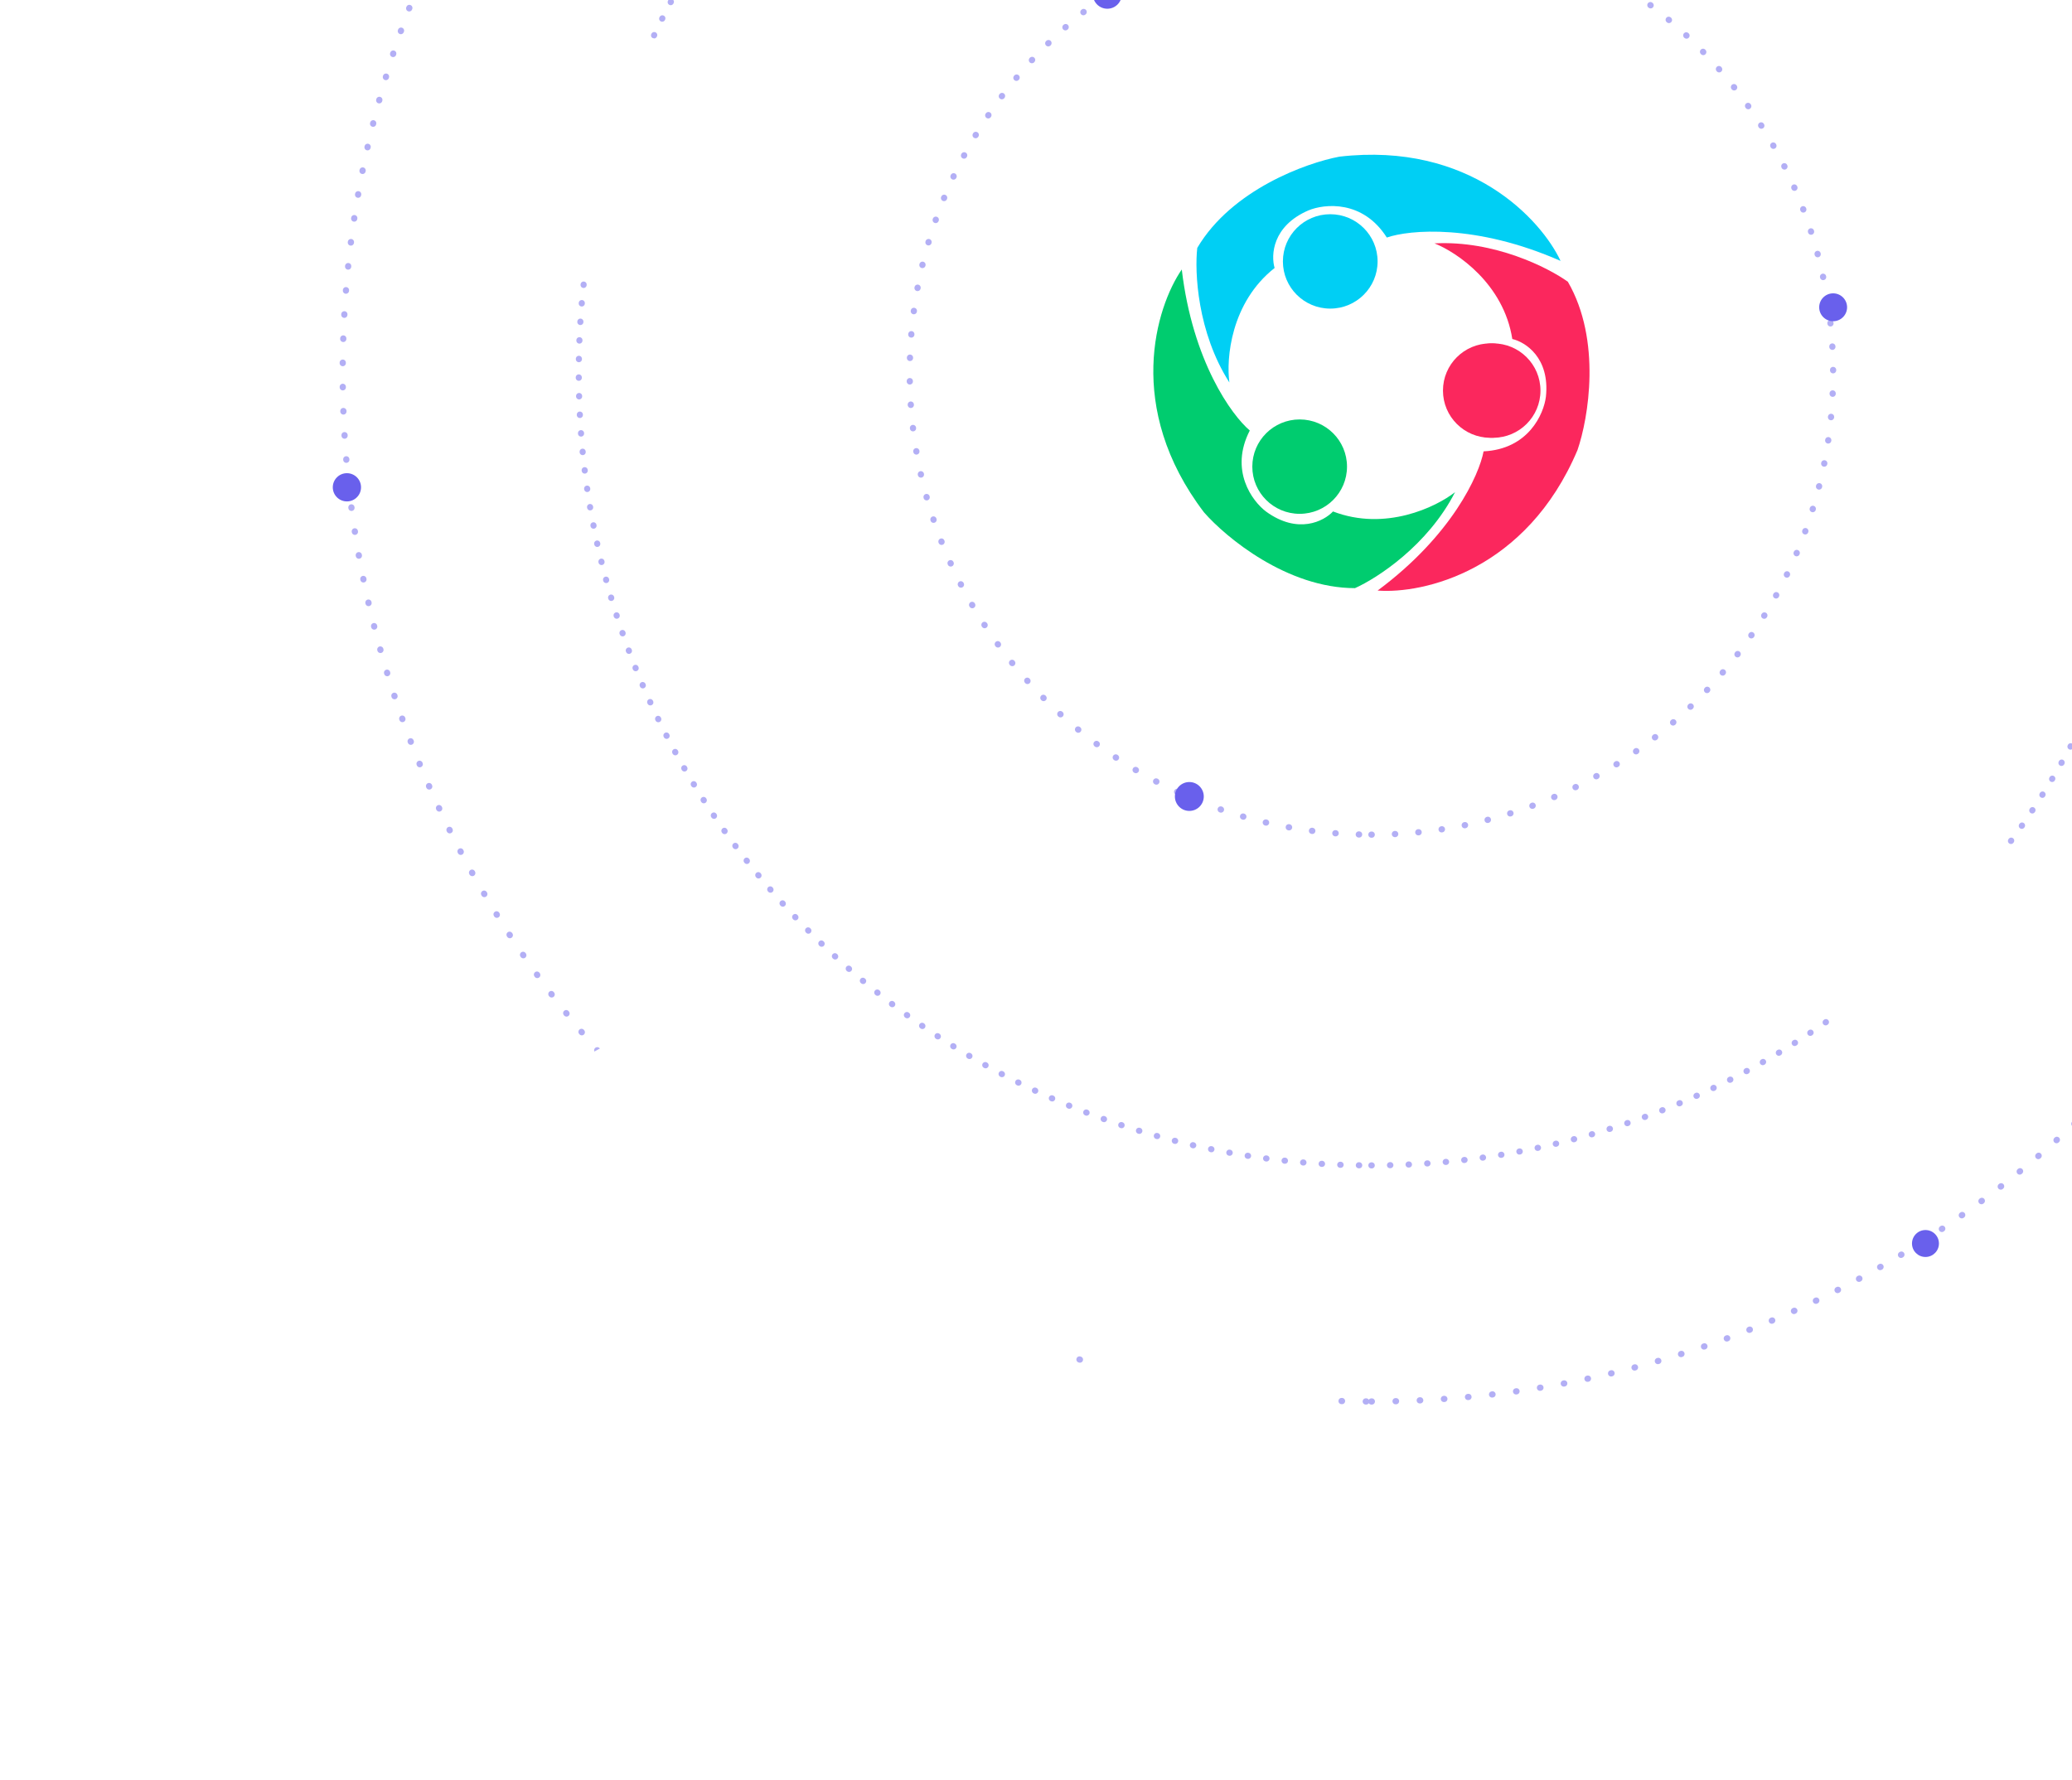 <svg width="412" height="354" viewBox="0 0 412 354" fill="none" xmlns="http://www.w3.org/2000/svg">
<g clip-path="url(#clip0_2339_3688)">
<path d="M272.701 135.44C306.555 135.44 333.999 107.996 333.999 74.142C333.999 40.288 306.555 12.844 272.701 12.844C238.847 12.844 211.402 40.288 211.402 74.142C211.402 107.996 238.847 135.44 272.701 135.44Z" fill="white"/>
<path d="M253.451 53.288C244.696 60.19 243.808 71.346 244.453 76.065C238.051 66.039 237.527 54.035 238.066 49.301C244.905 37.714 259.766 32.388 266.328 31.156C292.331 28.139 306.479 43.713 310.306 51.886C293.408 44.46 280.234 45.692 275.757 47.239C270.99 39.726 263.365 40.507 260.164 41.846C252.976 44.95 252.699 50.761 253.446 53.293L253.451 53.288Z" fill="#00CFF4"/>
<path d="M265.058 101.714C275.467 105.72 285.56 100.831 289.319 97.882C283.907 108.48 273.794 115.018 269.428 116.963C255.959 116.963 243.794 106.918 239.405 101.888C223.583 81.09 229.869 61.02 234.986 53.594C237.145 71.875 244.905 82.565 248.509 85.615C244.435 93.526 248.979 99.667 251.763 101.748C258.098 106.346 263.268 103.639 265.058 101.714Z" fill="#00CC6F"/>
<path d="M300.709 67.414C298.987 56.419 289.675 50.157 285.237 48.401C297.139 47.775 307.878 53.242 311.758 56.035C318.495 67.676 315.847 83.183 313.674 89.498C303.508 113.541 282.938 118.139 273.926 117.445C288.739 106.45 294.132 94.411 295 89.76C303.91 89.328 306.976 82.334 307.393 78.885C308.213 71.115 303.285 68.011 300.709 67.419V67.414Z" fill="#FB275D"/>
<path d="M264.508 61.372C269.708 61.372 273.923 57.172 273.923 51.987C273.923 46.802 269.708 42.602 264.508 42.602C259.309 42.602 255.094 46.802 255.094 51.987C255.094 57.172 259.309 61.372 264.508 61.372Z" fill="#00CFF4"/>
<path d="M296.336 87.06C301.536 87.06 305.751 82.859 305.751 77.674C305.751 72.489 301.536 68.289 296.336 68.289C291.137 68.289 286.922 72.489 286.922 77.674C286.922 82.859 291.137 87.06 296.336 87.06Z" fill="#FB275D"/>
<path d="M258.426 102.185C263.626 102.185 267.841 97.984 267.841 92.799C267.841 87.614 263.626 83.414 258.426 83.414C253.227 83.414 249.012 87.614 249.012 92.799C249.012 97.984 253.227 102.185 258.426 102.185Z" fill="#00CC6F"/>
<path d="M296.895 87.06C302.094 87.06 306.309 82.859 306.309 77.674C306.309 72.489 302.094 68.289 296.895 68.289C291.695 68.289 287.48 72.489 287.48 77.674C287.48 82.859 291.695 87.06 296.895 87.06Z" fill="#FB275D"/>
<path opacity="0.5" d="M272.696 165.986C323.401 165.986 364.505 124.881 364.505 74.177C364.505 23.472 323.401 -17.633 272.696 -17.633C221.991 -17.633 180.887 23.472 180.887 74.177C180.887 124.881 221.991 165.986 272.696 165.986Z" stroke="#6960EC" stroke-width="1.238" stroke-miterlimit="10" stroke-linecap="round" stroke-dasharray="0.06 4.61"/>
<path opacity="0.5" d="M272.689 231.761C359.733 231.761 430.297 161.198 430.297 74.154C430.297 -12.89 359.733 -83.453 272.689 -83.453C185.645 -83.453 115.082 -12.89 115.082 74.154C115.082 161.198 185.645 231.761 272.689 231.761Z" stroke="#6960EC" stroke-width="1.217" stroke-miterlimit="10" stroke-linecap="round" stroke-dasharray="0.07 3.63"/>
<path opacity="0.5" d="M272.69 278.715C385.659 278.715 477.239 187.136 477.239 74.166C477.239 -38.803 385.659 -130.383 272.69 -130.383C159.72 -130.383 68.141 -38.803 68.141 74.166C68.141 187.136 159.72 278.715 272.69 278.715Z" stroke="#6960EC" stroke-width="1.238" stroke-miterlimit="10" stroke-linecap="round" stroke-dasharray="0.09 4.72"/>
<path d="M364.504 63.883C366.036 63.883 367.278 62.641 367.278 61.109C367.278 59.578 366.036 58.336 364.504 58.336C362.972 58.336 361.73 59.578 361.73 61.109C361.73 62.641 362.972 63.883 364.504 63.883Z" fill="#6960EC"/>
<path d="M220.181 1.737C221.768 1.737 223.054 0.451 223.054 -1.135C223.054 -2.722 221.768 -4.008 220.181 -4.008C218.595 -4.008 217.309 -2.722 217.309 -1.135C217.309 0.451 218.595 1.737 220.181 1.737Z" fill="#6960EC"/>
<path d="M236.49 161.269C238.076 161.269 239.362 159.983 239.362 158.396C239.362 156.81 238.076 155.523 236.49 155.523C234.903 155.523 233.617 156.81 233.617 158.396C233.617 159.983 234.903 161.269 236.49 161.269Z" fill="#6960EC"/>
<path d="M68.98 99.718C70.531 99.718 71.788 98.461 71.788 96.91C71.788 95.359 70.531 94.102 68.98 94.102C67.429 94.102 66.172 95.359 66.172 96.91C66.172 98.461 67.429 99.718 68.98 99.718Z" fill="#6960EC"/>
<path d="M382.863 249.976C384.343 249.976 385.542 248.776 385.542 247.297C385.542 245.817 384.343 244.617 382.863 244.617C381.383 244.617 380.184 245.817 380.184 247.297C380.184 248.776 381.383 249.976 382.863 249.976Z" fill="#6960EC"/>
<g filter="url(#filter0_d_2339_3688)">
<path d="M119.869 51.777C133.688 51.777 144.89 40.575 144.89 26.756C144.89 12.937 133.688 1.734 119.869 1.734C106.05 1.734 94.848 12.937 94.848 26.756C94.848 40.575 106.05 51.777 119.869 51.777Z" fill="white"/>
</g>
<g filter="url(#filter1_d_2339_3688)">
<path d="M385.549 209.926C399.368 209.926 410.57 198.723 410.57 184.904C410.57 171.085 399.368 159.883 385.549 159.883C371.73 159.883 360.527 171.085 360.527 184.904C360.527 198.723 371.73 209.926 385.549 209.926Z" fill="white"/>
</g>
<g filter="url(#filter2_d_2339_3688)">
<path d="M239.365 299.136C252.785 299.136 263.664 288.258 263.664 274.838C263.664 261.418 252.785 250.539 239.365 250.539C225.945 250.539 215.066 261.418 215.066 274.838C215.066 288.258 225.945 299.136 239.365 299.136Z" fill="white"/>
</g>
<g filter="url(#filter3_f_2339_3688)">
<circle cx="149.262" cy="262.938" r="62.141" fill="white"/>
</g>
</g>
<defs>
<filter id="filter0_d_2339_3688" x="86.364" y="-2.936" width="67.01" height="67.006" filterUnits="userSpaceOnUse" color-interpolation-filters="sRGB">
<feFlood flood-opacity="0" result="BackgroundImageFix"/>
<feColorMatrix in="SourceAlpha" type="matrix" values="0 0 0 0 0 0 0 0 0 0 0 0 0 0 0 0 0 0 127 0" result="hardAlpha"/>
<feOffset dy="3.813"/>
<feGaussianBlur stdDeviation="4.242"/>
<feComposite in2="hardAlpha" operator="out"/>
<feColorMatrix type="matrix" values="0 0 0 0 0 0 0 0 0 0 0 0 0 0 0 0 0 0 0.1 0"/>
<feBlend mode="normal" in2="BackgroundImageFix" result="effect1_dropShadow_2339_3688"/>
<feBlend mode="normal" in="SourceGraphic" in2="effect1_dropShadow_2339_3688" result="shape"/>
</filter>
<filter id="filter1_d_2339_3688" x="352.044" y="155.212" width="67.01" height="67.006" filterUnits="userSpaceOnUse" color-interpolation-filters="sRGB">
<feFlood flood-opacity="0" result="BackgroundImageFix"/>
<feColorMatrix in="SourceAlpha" type="matrix" values="0 0 0 0 0 0 0 0 0 0 0 0 0 0 0 0 0 0 127 0" result="hardAlpha"/>
<feOffset dy="3.813"/>
<feGaussianBlur stdDeviation="4.242"/>
<feComposite in2="hardAlpha" operator="out"/>
<feColorMatrix type="matrix" values="0 0 0 0 0 0 0 0 0 0 0 0 0 0 0 0 0 0 0.1 0"/>
<feBlend mode="normal" in2="BackgroundImageFix" result="effect1_dropShadow_2339_3688"/>
<feBlend mode="normal" in="SourceGraphic" in2="effect1_dropShadow_2339_3688" result="shape"/>
</filter>
<filter id="filter2_d_2339_3688" x="206.583" y="245.868" width="65.564" height="65.56" filterUnits="userSpaceOnUse" color-interpolation-filters="sRGB">
<feFlood flood-opacity="0" result="BackgroundImageFix"/>
<feColorMatrix in="SourceAlpha" type="matrix" values="0 0 0 0 0 0 0 0 0 0 0 0 0 0 0 0 0 0 127 0" result="hardAlpha"/>
<feOffset dy="3.813"/>
<feGaussianBlur stdDeviation="4.242"/>
<feComposite in2="hardAlpha" operator="out"/>
<feColorMatrix type="matrix" values="0 0 0 0 0 0 0 0 0 0 0 0 0 0 0 0 0 0 0.1 0"/>
<feBlend mode="normal" in2="BackgroundImageFix" result="effect1_dropShadow_2339_3688"/>
<feBlend mode="normal" in="SourceGraphic" in2="effect1_dropShadow_2339_3688" result="shape"/>
</filter>
<filter id="filter3_f_2339_3688" x="61.621" y="175.297" width="175.281" height="175.281" filterUnits="userSpaceOnUse" color-interpolation-filters="sRGB">
<feFlood flood-opacity="0" result="BackgroundImageFix"/>
<feBlend mode="normal" in="SourceGraphic" in2="BackgroundImageFix" result="shape"/>
<feGaussianBlur stdDeviation="12.75" result="effect1_foregroundBlur_2339_3688"/>
</filter>
<clipPath id="clip0_2339_3688">
<rect width="477.867" height="484.182" fill="white" transform="translate(0 -131)"/>
</clipPath>
</defs>
</svg>
